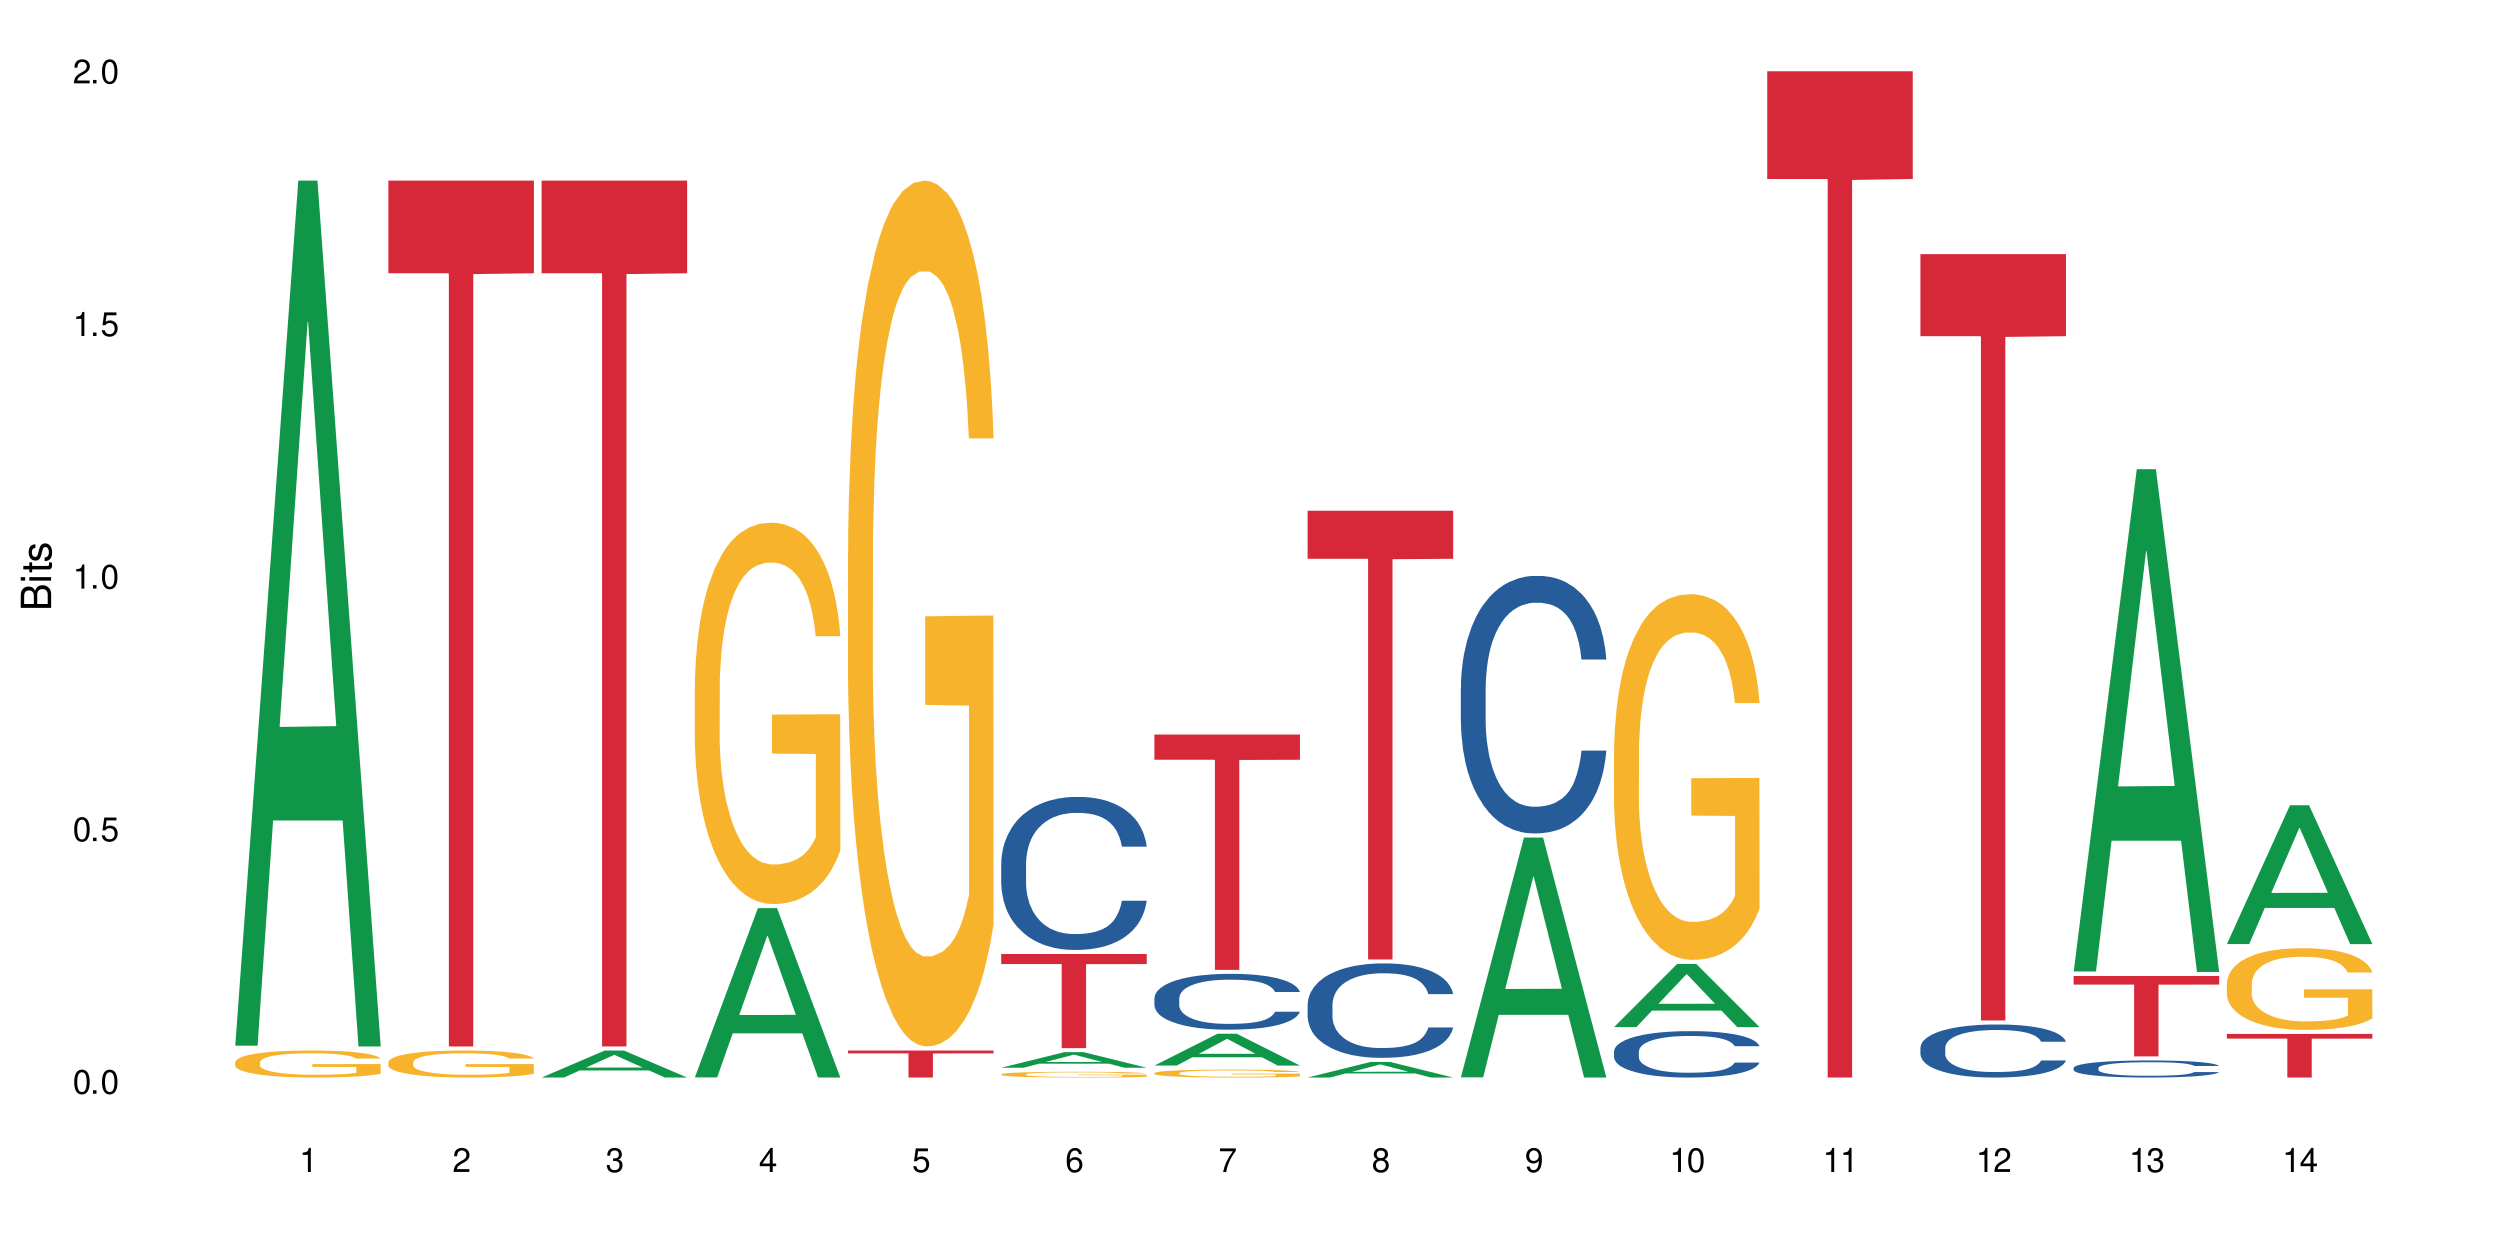 <?xml version="1.0" encoding="UTF-8"?>
<svg xmlns="http://www.w3.org/2000/svg" xmlns:xlink="http://www.w3.org/1999/xlink" width="720" height="360" viewBox="0 0 720 360">
<defs>
<g>
<g id="glyph-0-0">
</g>
<g id="glyph-0-1">
<path d="M 2.641 -6.938 C 2 -6.938 1.422 -6.656 1.078 -6.172 C 0.641 -5.562 0.406 -4.641 0.406 -3.359 C 0.406 -1.016 1.188 0.219 2.641 0.219 C 4.078 0.219 4.859 -1.016 4.859 -3.297 C 4.859 -4.641 4.656 -5.547 4.203 -6.172 C 3.844 -6.656 3.281 -6.938 2.641 -6.938 Z M 2.641 -6.188 C 3.547 -6.188 4 -5.25 4 -3.375 C 4 -1.406 3.562 -0.484 2.625 -0.484 C 1.734 -0.484 1.281 -1.438 1.281 -3.344 C 1.281 -5.25 1.734 -6.188 2.641 -6.188 Z M 2.641 -6.188 "/>
</g>
<g id="glyph-0-2">
<path d="M 1.828 -1 L 0.828 -1 L 0.828 0 L 1.828 0 Z M 1.828 -1 "/>
</g>
<g id="glyph-0-3">
<path d="M 4.562 -6.797 L 1.062 -6.797 L 0.547 -3.094 L 1.328 -3.094 C 1.719 -3.562 2.047 -3.734 2.578 -3.734 C 3.484 -3.734 4.062 -3.109 4.062 -2.094 C 4.062 -1.125 3.484 -0.531 2.578 -0.531 C 1.828 -0.531 1.375 -0.906 1.188 -1.672 L 0.328 -1.672 C 0.453 -1.109 0.547 -0.844 0.75 -0.594 C 1.125 -0.078 1.828 0.219 2.594 0.219 C 3.969 0.219 4.922 -0.781 4.922 -2.219 C 4.922 -3.562 4.031 -4.484 2.719 -4.484 C 2.25 -4.484 1.859 -4.359 1.469 -4.062 L 1.734 -5.969 L 4.562 -5.969 Z M 4.562 -6.797 "/>
</g>
<g id="glyph-0-4">
<path d="M 2.484 -4.938 L 2.484 0 L 3.328 0 L 3.328 -6.938 L 2.766 -6.938 C 2.469 -5.875 2.281 -5.734 0.984 -5.562 L 0.984 -4.938 Z M 2.484 -4.938 "/>
</g>
<g id="glyph-0-5">
<path d="M 4.859 -0.828 L 1.281 -0.828 C 1.359 -1.406 1.672 -1.781 2.5 -2.281 L 3.469 -2.828 C 4.406 -3.344 4.906 -4.062 4.906 -4.906 C 4.906 -5.484 4.672 -6.031 4.266 -6.406 C 3.859 -6.766 3.375 -6.938 2.719 -6.938 C 1.859 -6.938 1.219 -6.625 0.844 -6.031 C 0.609 -5.672 0.5 -5.234 0.484 -4.531 L 1.328 -4.531 C 1.359 -5.016 1.406 -5.281 1.531 -5.516 C 1.75 -5.938 2.188 -6.203 2.703 -6.203 C 3.469 -6.203 4.031 -5.641 4.031 -4.891 C 4.031 -4.344 3.719 -3.859 3.125 -3.516 L 2.234 -3 C 0.812 -2.172 0.406 -1.531 0.328 -0.016 L 4.859 -0.016 Z M 4.859 -0.828 "/>
</g>
<g id="glyph-0-6">
<path d="M 2.125 -3.188 L 2.578 -3.188 C 3.5 -3.188 3.984 -2.766 3.984 -1.922 C 3.984 -1.062 3.469 -0.531 2.594 -0.531 C 1.656 -0.531 1.203 -1 1.156 -2.016 L 0.312 -2.016 C 0.344 -1.453 0.438 -1.094 0.609 -0.781 C 0.953 -0.109 1.625 0.219 2.547 0.219 C 3.953 0.219 4.859 -0.625 4.859 -1.938 C 4.859 -2.828 4.516 -3.297 3.703 -3.594 C 4.344 -3.844 4.656 -4.328 4.656 -5.031 C 4.656 -6.219 3.875 -6.938 2.578 -6.938 C 1.203 -6.938 0.484 -6.172 0.453 -4.703 L 1.297 -4.703 C 1.312 -5.125 1.344 -5.359 1.453 -5.578 C 1.641 -5.969 2.062 -6.203 2.594 -6.203 C 3.344 -6.203 3.797 -5.75 3.797 -5 C 3.797 -4.516 3.609 -4.219 3.25 -4.047 C 3.016 -3.953 2.703 -3.922 2.125 -3.906 Z M 2.125 -3.188 "/>
</g>
<g id="glyph-0-7">
<path d="M 3.141 -1.672 L 3.141 0 L 3.984 0 L 3.984 -1.672 L 4.984 -1.672 L 4.984 -2.438 L 3.984 -2.438 L 3.984 -6.938 L 3.359 -6.938 L 0.266 -2.578 L 0.266 -1.672 Z M 3.141 -2.438 L 1 -2.438 L 3.141 -5.5 Z M 3.141 -2.438 "/>
</g>
<g id="glyph-0-8">
<path d="M 4.781 -5.125 C 4.609 -6.266 3.891 -6.938 2.844 -6.938 C 2.094 -6.938 1.422 -6.578 1.031 -5.953 C 0.594 -5.266 0.406 -4.422 0.406 -3.172 C 0.406 -2 0.578 -1.25 0.984 -0.641 C 1.359 -0.078 1.953 0.219 2.703 0.219 C 3.984 0.219 4.922 -0.75 4.922 -2.094 C 4.922 -3.375 4.062 -4.281 2.844 -4.281 C 2.172 -4.281 1.641 -4.031 1.281 -3.516 C 1.281 -5.234 1.828 -6.188 2.797 -6.188 C 3.391 -6.188 3.797 -5.797 3.938 -5.125 Z M 2.734 -3.531 C 3.547 -3.531 4.062 -2.953 4.062 -2.031 C 4.062 -1.156 3.484 -0.531 2.703 -0.531 C 1.922 -0.531 1.328 -1.188 1.328 -2.078 C 1.328 -2.938 1.906 -3.531 2.734 -3.531 Z M 2.734 -3.531 "/>
</g>
<g id="glyph-0-9">
<path d="M 4.984 -6.797 L 0.438 -6.797 L 0.438 -5.969 L 4.109 -5.969 C 2.5 -3.656 1.828 -2.234 1.328 0 L 2.219 0 C 2.594 -2.172 3.453 -4.047 4.984 -6.094 Z M 4.984 -6.797 "/>
</g>
<g id="glyph-0-10">
<path d="M 3.75 -3.656 C 4.469 -4.094 4.688 -4.438 4.688 -5.078 C 4.688 -6.172 3.844 -6.938 2.641 -6.938 C 1.438 -6.938 0.594 -6.172 0.594 -5.094 C 0.594 -4.438 0.812 -4.094 1.516 -3.656 C 0.734 -3.266 0.359 -2.703 0.359 -1.922 C 0.359 -0.656 1.281 0.219 2.641 0.219 C 3.984 0.219 4.922 -0.656 4.922 -1.922 C 4.922 -2.703 4.531 -3.266 3.75 -3.656 Z M 2.641 -6.188 C 3.359 -6.188 3.812 -5.75 3.812 -5.062 C 3.812 -4.406 3.344 -3.984 2.641 -3.984 C 1.922 -3.984 1.453 -4.406 1.453 -5.078 C 1.453 -5.75 1.922 -6.188 2.641 -6.188 Z M 2.641 -3.266 C 3.484 -3.266 4.062 -2.719 4.062 -1.906 C 4.062 -1.078 3.484 -0.531 2.625 -0.531 C 1.797 -0.531 1.219 -1.094 1.219 -1.906 C 1.219 -2.719 1.781 -3.266 2.641 -3.266 Z M 2.641 -3.266 "/>
</g>
<g id="glyph-0-11">
<path d="M 0.516 -1.578 C 0.672 -0.453 1.406 0.219 2.438 0.219 C 3.188 0.219 3.859 -0.141 4.266 -0.766 C 4.688 -1.453 4.891 -2.297 4.891 -3.547 C 4.891 -4.719 4.703 -5.453 4.312 -6.078 C 3.938 -6.641 3.344 -6.938 2.594 -6.938 C 1.297 -6.938 0.359 -5.969 0.359 -4.625 C 0.359 -3.344 1.234 -2.453 2.453 -2.453 C 3.094 -2.453 3.578 -2.672 4.016 -3.203 C 4 -1.484 3.469 -0.531 2.5 -0.531 C 1.906 -0.531 1.484 -0.906 1.359 -1.578 Z M 2.578 -6.203 C 3.375 -6.203 3.969 -5.531 3.969 -4.641 C 3.969 -3.797 3.391 -3.188 2.547 -3.188 C 1.734 -3.188 1.234 -3.766 1.234 -4.688 C 1.234 -5.562 1.797 -6.203 2.578 -6.203 Z M 2.578 -6.203 "/>
</g>
<g id="glyph-1-0">
</g>
<g id="glyph-1-1">
<path d="M 0 -0.953 L 0 -4.891 C 0 -5.719 -0.234 -6.344 -0.734 -6.797 C -1.188 -7.234 -1.812 -7.469 -2.5 -7.469 C -3.547 -7.469 -4.188 -7 -4.625 -5.875 C -4.984 -6.688 -5.625 -7.094 -6.531 -7.094 C -7.172 -7.094 -7.734 -6.859 -8.141 -6.391 C -8.562 -5.922 -8.75 -5.344 -8.75 -4.5 L -8.75 -0.953 Z M -4.984 -2.062 L -7.766 -2.062 L -7.766 -4.219 C -7.766 -4.844 -7.688 -5.203 -7.453 -5.5 C -7.219 -5.812 -6.859 -5.969 -6.375 -5.969 C -5.891 -5.969 -5.531 -5.812 -5.297 -5.5 C -5.062 -5.203 -4.984 -4.844 -4.984 -4.219 Z M -0.984 -2.062 L -4 -2.062 L -4 -4.781 C -4 -5.766 -3.438 -6.359 -2.484 -6.359 C -1.547 -6.359 -0.984 -5.766 -0.984 -4.781 Z M -0.984 -2.062 "/>
</g>
<g id="glyph-1-2">
<path d="M -6.281 -1.797 L -6.281 -0.797 L 0 -0.797 L 0 -1.797 Z M -8.75 -1.797 L -8.75 -0.797 L -7.484 -0.797 L -7.484 -1.797 Z M -8.75 -1.797 "/>
</g>
<g id="glyph-1-3">
<path d="M -6.281 -3.047 L -6.281 -2.016 L -8.016 -2.016 L -8.016 -1.016 L -6.281 -1.016 L -6.281 -0.172 L -5.469 -0.172 L -5.469 -1.016 L -0.719 -1.016 C -0.078 -1.016 0.281 -1.453 0.281 -2.234 C 0.281 -2.5 0.25 -2.719 0.188 -3.047 L -0.641 -3.047 C -0.609 -2.906 -0.594 -2.766 -0.594 -2.562 C -0.594 -2.141 -0.719 -2.016 -1.156 -2.016 L -5.469 -2.016 L -5.469 -3.047 Z M -6.281 -3.047 "/>
</g>
<g id="glyph-1-4">
<path d="M -4.531 -5.25 C -5.766 -5.25 -6.469 -4.422 -6.469 -2.969 C -6.469 -1.516 -5.719 -0.562 -4.547 -0.562 C -3.562 -0.562 -3.094 -1.062 -2.734 -2.562 L -2.516 -3.484 C -2.344 -4.188 -2.094 -4.469 -1.641 -4.469 C -1.047 -4.469 -0.641 -3.875 -0.641 -3 C -0.641 -2.453 -0.797 -2 -1.062 -1.75 C -1.25 -1.594 -1.422 -1.531 -1.875 -1.469 L -1.875 -0.406 C -0.422 -0.453 0.281 -1.266 0.281 -2.922 C 0.281 -4.5 -0.5 -5.516 -1.719 -5.516 C -2.656 -5.516 -3.172 -4.984 -3.469 -3.734 L -3.703 -2.766 C -3.891 -1.953 -4.156 -1.609 -4.594 -1.609 C -5.188 -1.609 -5.547 -2.125 -5.547 -2.938 C -5.547 -3.75 -5.203 -4.172 -4.531 -4.203 Z M -4.531 -5.25 "/>
</g>
</g>
</defs>
<rect x="-72" y="-36" width="864" height="432" fill="rgb(100%, 100%, 100%)" fill-opacity="1"/>
<path fill-rule="nonzero" fill="rgb(6.275%, 58.824%, 28.235%)" fill-opacity="1" d="M 67.73 301.152 L 67.777 300.918 L 85.914 52.008 L 91.422 52.008 L 109.648 301.383 L 103.242 301.383 L 98.676 236.289 L 78.656 236.289 L 74.18 301.152 L 67.73 301.152 L 80.582 209.363 L 96.84 209.129 L 88.734 92.75 L 88.645 92.52 L 88.555 93.219 L 80.539 209.129 L 80.582 209.363 Z M 67.73 301.152 "/>
<path fill-rule="nonzero" fill="rgb(96.863%, 70.196%, 16.863%)" fill-opacity="1" d="M 67.73 305.883 L 67.781 305.875 L 67.781 305.734 L 67.988 305.414 L 68.496 304.973 L 69.164 304.609 L 69.879 304.324 L 70.34 304.176 L 71.105 303.965 L 71.77 303.809 L 73.457 303.488 L 75.602 303.188 L 76.777 303.059 L 78.109 302.938 L 80 302.805 L 80.867 302.754 L 83.527 302.641 L 86.543 302.57 L 89.863 302.547 L 91.398 302.555 L 93.496 302.586 L 96.355 302.664 L 97.992 302.734 L 99.27 302.805 L 100.602 302.898 L 102.234 303.039 L 103.77 303.211 L 104.996 303.379 L 106.223 303.594 L 107.246 303.82 L 108.113 304.07 L 108.883 304.367 L 109.34 304.617 L 109.648 304.867 L 102.543 304.867 L 102.133 304.617 L 101.672 304.426 L 100.906 304.191 L 100.141 304.02 L 99.375 303.887 L 97.941 303.699 L 96.715 303.586 L 95.18 303.488 L 93.699 303.422 L 92.012 303.379 L 90.988 303.367 L 88.281 303.367 L 85.828 303.414 L 84.395 303.473 L 83.375 303.531 L 81.941 303.637 L 81.074 303.723 L 80.562 303.777 L 79.027 304 L 78.004 304.199 L 77.445 304.332 L 76.727 304.547 L 76.215 304.738 L 75.652 305.023 L 75.348 305.234 L 74.938 305.719 L 74.887 307 L 75.039 307.27 L 75.348 307.559 L 75.758 307.816 L 76.371 308.086 L 76.984 308.293 L 78.059 308.57 L 78.977 308.754 L 79.691 308.875 L 81.074 309.066 L 81.637 309.133 L 82.965 309.258 L 84.344 309.359 L 86.031 309.445 L 87.309 309.488 L 89.355 309.523 L 91.961 309.523 L 95.027 309.48 L 96.969 309.422 L 98.301 309.367 L 99.168 309.316 L 100.242 309.238 L 101.008 309.168 L 101.723 309.09 L 102.594 308.969 L 102.594 307.27 L 89.969 307.262 L 89.969 306.465 L 109.598 306.457 L 109.648 309.238 L 108.574 309.43 L 107.246 309.613 L 105.969 309.758 L 104.637 309.879 L 102.746 310.012 L 101.215 310.098 L 98.863 310.199 L 96.715 310.262 L 94.465 310.305 L 92.473 310.324 L 90.121 310.332 L 88.023 310.316 L 85.777 310.277 L 83.988 310.219 L 82.352 310.148 L 80.715 310.055 L 78.672 309.906 L 77.34 309.785 L 75.961 309.637 L 74.582 309.457 L 73.355 309.266 L 72.535 309.117 L 71.719 308.945 L 70.848 308.734 L 70.031 308.492 L 69.418 308.27 L 68.855 308.023 L 68.445 307.789 L 68.039 307.469 L 67.832 307.211 L 67.73 306.992 Z M 67.73 305.883 "/>
<path fill-rule="nonzero" fill="rgb(96.863%, 70.196%, 16.863%)" fill-opacity="1" d="M 111.855 305.883 L 111.906 305.875 L 111.906 305.734 L 112.109 305.414 L 112.621 304.973 L 113.285 304.609 L 114 304.324 L 114.461 304.176 L 115.227 303.965 L 115.891 303.809 L 117.578 303.488 L 119.727 303.188 L 120.902 303.059 L 122.23 302.938 L 124.121 302.805 L 124.992 302.754 L 127.648 302.641 L 130.664 302.57 L 133.988 302.547 L 135.523 302.555 L 137.617 302.586 L 140.48 302.664 L 142.117 302.734 L 143.395 302.805 L 144.723 302.898 L 146.359 303.039 L 147.891 303.211 L 149.117 303.379 L 150.348 303.594 L 151.367 303.82 L 152.238 304.07 L 153.004 304.367 L 153.465 304.617 L 153.77 304.867 L 146.664 304.867 L 146.258 304.617 L 145.797 304.426 L 145.031 304.191 L 144.262 304.02 L 143.496 303.887 L 142.066 303.699 L 140.84 303.586 L 139.305 303.488 L 137.82 303.422 L 136.137 303.379 L 135.113 303.367 L 132.402 303.367 L 129.949 303.414 L 128.52 303.473 L 127.496 303.531 L 126.066 303.637 L 125.195 303.723 L 124.684 303.777 L 123.152 304 L 122.129 304.199 L 121.566 304.332 L 120.852 304.547 L 120.34 304.738 L 119.777 305.023 L 119.469 305.234 L 119.062 305.719 L 119.012 307 L 119.164 307.27 L 119.469 307.559 L 119.879 307.816 L 120.492 308.086 L 121.105 308.293 L 122.18 308.57 L 123.102 308.754 L 123.816 308.875 L 125.195 309.066 L 125.758 309.133 L 127.086 309.258 L 128.469 309.359 L 130.152 309.445 L 131.434 309.488 L 133.477 309.523 L 136.082 309.523 L 139.152 309.48 L 141.094 309.422 L 142.422 309.367 L 143.293 309.316 L 144.363 309.238 L 145.133 309.168 L 145.848 309.09 L 146.715 308.969 L 146.715 307.27 L 134.09 307.262 L 134.09 306.465 L 153.719 306.457 L 153.77 309.238 L 152.699 309.43 L 151.367 309.613 L 150.09 309.758 L 148.762 309.879 L 146.871 310.012 L 145.336 310.098 L 142.984 310.199 L 140.84 310.262 L 138.59 310.305 L 136.594 310.324 L 134.242 310.332 L 132.148 310.316 L 129.898 310.277 L 128.109 310.219 L 126.473 310.148 L 124.84 310.055 L 122.793 309.906 L 121.465 309.785 L 120.082 309.637 L 118.703 309.457 L 117.477 309.266 L 116.66 309.117 L 115.84 308.945 L 114.973 308.734 L 114.152 308.492 L 113.539 308.27 L 112.98 308.023 L 112.57 307.789 L 112.16 307.469 L 111.957 307.211 L 111.855 306.992 Z M 111.855 305.883 "/>
<path fill-rule="nonzero" fill="rgb(83.922%, 15.686%, 22.353%)" fill-opacity="1" d="M 111.855 52.008 L 153.77 52.008 L 153.77 78.703 L 136.301 78.938 L 136.301 301.383 L 129.273 301.383 L 129.273 79.172 L 129.172 78.703 L 111.855 78.703 Z M 111.855 52.008 "/>
<path fill-rule="nonzero" fill="rgb(6.275%, 58.824%, 28.235%)" fill-opacity="1" d="M 155.977 310.324 L 156.023 310.316 L 174.16 302.547 L 179.668 302.547 L 197.895 310.332 L 191.488 310.332 L 186.922 308.301 L 166.902 308.301 L 162.426 310.324 L 155.977 310.324 L 168.828 307.461 L 185.086 307.453 L 176.98 303.82 L 176.891 303.812 L 176.801 303.836 L 168.785 307.453 L 168.828 307.461 Z M 155.977 310.324 "/>
<path fill-rule="nonzero" fill="rgb(83.922%, 15.686%, 22.353%)" fill-opacity="1" d="M 155.977 52.008 L 197.895 52.008 L 197.895 78.703 L 180.426 78.938 L 180.426 301.383 L 173.395 301.383 L 173.395 79.172 L 173.293 78.703 L 155.977 78.703 Z M 155.977 52.008 "/>
<path fill-rule="nonzero" fill="rgb(6.275%, 58.824%, 28.235%)" fill-opacity="1" d="M 200.102 310.285 L 200.145 310.242 L 218.281 261.539 L 223.789 261.539 L 242.016 310.332 L 235.613 310.332 L 231.047 297.598 L 211.027 297.598 L 206.547 310.285 L 200.102 310.285 L 212.953 292.328 L 229.207 292.281 L 221.102 269.512 L 221.012 269.465 L 220.926 269.605 L 212.906 292.281 L 212.953 292.328 Z M 200.102 310.285 "/>
<path fill-rule="nonzero" fill="rgb(96.863%, 70.196%, 16.863%)" fill-opacity="1" d="M 200.102 197.578 L 200.152 197.477 L 200.152 195.469 L 200.355 190.957 L 200.867 184.734 L 201.531 179.621 L 202.246 175.605 L 202.707 173.5 L 203.473 170.492 L 204.137 168.285 L 205.824 163.77 L 207.973 159.555 L 209.148 157.75 L 210.477 156.047 L 212.367 154.141 L 213.238 153.438 L 215.895 151.832 L 218.91 150.828 L 222.234 150.527 L 223.77 150.629 L 225.863 151.027 L 228.727 152.133 L 230.363 153.137 L 231.641 154.141 L 232.969 155.441 L 234.605 157.449 L 236.137 159.855 L 237.363 162.266 L 238.594 165.273 L 239.613 168.484 L 240.484 171.996 L 241.25 176.211 L 241.711 179.719 L 242.016 183.23 L 234.91 183.23 L 234.504 179.719 L 234.043 177.012 L 233.277 173.699 L 232.508 171.293 L 231.742 169.387 L 230.312 166.777 L 229.082 165.176 L 227.551 163.77 L 226.066 162.867 L 224.383 162.266 L 223.359 162.062 L 220.648 162.062 L 218.195 162.766 L 216.766 163.57 L 215.742 164.371 L 214.312 165.875 L 213.441 167.078 L 212.93 167.883 L 211.398 170.992 L 210.375 173.801 L 209.812 175.707 L 209.098 178.719 L 208.586 181.426 L 208.023 185.438 L 207.715 188.449 L 207.309 195.27 L 207.258 213.328 L 207.41 217.141 L 207.715 221.254 L 208.125 224.863 L 208.738 228.676 L 209.352 231.586 L 210.426 235.496 L 211.348 238.105 L 212.062 239.812 L 213.441 242.52 L 214.004 243.422 L 215.332 245.227 L 216.715 246.633 L 218.398 247.836 L 219.68 248.438 L 221.723 248.941 L 224.328 248.941 L 227.398 248.34 L 229.34 247.535 L 230.668 246.734 L 231.539 246.031 L 232.609 244.926 L 233.379 243.926 L 234.094 242.82 L 234.961 241.117 L 234.961 217.141 L 222.336 217.039 L 222.336 205.805 L 241.965 205.703 L 242.016 244.926 L 240.941 247.637 L 239.613 250.246 L 238.336 252.25 L 237.008 253.957 L 235.117 255.863 L 233.582 257.066 L 231.23 258.469 L 229.082 259.375 L 226.836 259.977 L 224.84 260.277 L 222.488 260.375 L 220.395 260.176 L 218.145 259.574 L 216.355 258.77 L 214.719 257.77 L 213.082 256.465 L 211.039 254.359 L 209.711 252.652 L 208.328 250.547 L 206.949 248.039 L 205.723 245.328 L 204.906 243.223 L 204.086 240.812 L 203.219 237.805 L 202.398 234.395 L 201.785 231.285 L 201.223 227.773 L 200.816 224.461 L 200.406 219.949 L 200.203 216.336 L 200.102 213.227 Z M 200.102 197.578 "/>
<path fill-rule="nonzero" fill="rgb(96.863%, 70.196%, 16.863%)" fill-opacity="1" d="M 244.223 158.82 L 244.273 158.59 L 244.273 154.035 L 244.477 143.789 L 244.988 129.668 L 245.652 118.055 L 246.371 108.945 L 246.828 104.16 L 247.598 97.328 L 248.262 92.32 L 249.949 82.07 L 252.094 72.504 L 253.27 68.406 L 254.602 64.535 L 256.492 60.207 L 257.359 58.613 L 260.02 54.969 L 263.035 52.691 L 266.355 52.008 L 267.891 52.238 L 269.988 53.148 L 272.848 55.652 L 274.484 57.93 L 275.762 60.207 L 277.094 63.168 L 278.727 67.723 L 280.262 73.188 L 281.488 78.652 L 282.715 85.488 L 283.738 92.773 L 284.605 100.746 L 285.371 110.309 L 285.832 118.281 L 286.141 126.254 L 279.035 126.254 L 278.625 118.281 L 278.164 112.133 L 277.398 104.617 L 276.633 99.152 L 275.863 94.824 L 274.434 88.902 L 273.207 85.258 L 271.672 82.07 L 270.191 80.02 L 268.504 78.652 L 267.48 78.199 L 264.773 78.199 L 262.32 79.793 L 260.887 81.613 L 259.863 83.438 L 258.434 86.852 L 257.566 89.586 L 257.055 91.406 L 255.52 98.469 L 254.496 104.844 L 253.934 109.172 L 253.219 116.004 L 252.707 122.152 L 252.145 131.262 L 251.84 138.094 L 251.43 153.582 L 251.379 194.574 L 251.531 203.227 L 251.84 212.566 L 252.25 220.766 L 252.863 229.418 L 253.477 236.023 L 254.547 244.906 L 255.469 250.828 L 256.184 254.699 L 257.566 260.848 L 258.129 262.895 L 259.457 266.996 L 260.836 270.184 L 262.523 272.918 L 263.801 274.285 L 265.848 275.422 L 268.453 275.422 L 271.52 274.055 L 273.461 272.234 L 274.793 270.41 L 275.66 268.816 L 276.734 266.312 L 277.5 264.035 L 278.215 261.531 L 279.086 257.66 L 279.086 203.227 L 266.461 203 L 266.461 177.492 L 286.09 177.266 L 286.141 266.312 L 285.066 272.461 L 283.738 278.383 L 282.461 282.938 L 281.129 286.809 L 279.238 291.137 L 277.707 293.871 L 275.355 297.059 L 273.207 299.105 L 270.957 300.473 L 268.965 301.156 L 266.613 301.383 L 264.516 300.93 L 262.27 299.562 L 260.477 297.742 L 258.844 295.465 L 257.207 292.504 L 255.164 287.719 L 253.832 283.848 L 252.453 279.066 L 251.074 273.371 L 249.848 267.223 L 249.027 262.441 L 248.211 256.977 L 247.34 250.145 L 246.523 242.398 L 245.91 235.34 L 245.348 227.367 L 244.938 219.852 L 244.531 209.605 L 244.324 201.406 L 244.223 194.348 Z M 244.223 158.82 "/>
<path fill-rule="nonzero" fill="rgb(83.922%, 15.686%, 22.353%)" fill-opacity="1" d="M 244.223 302.547 L 286.141 302.547 L 286.141 303.383 L 268.672 303.391 L 268.672 310.332 L 261.641 310.332 L 261.641 303.395 L 261.539 303.383 L 244.223 303.383 Z M 244.223 302.547 "/>
<path fill-rule="nonzero" fill="rgb(6.275%, 58.824%, 28.235%)" fill-opacity="1" d="M 288.348 307.5 L 288.391 307.496 L 306.527 303.016 L 312.035 303.016 L 330.262 307.508 L 323.859 307.508 L 319.289 306.336 L 299.273 306.336 L 294.793 307.5 L 288.348 307.5 L 301.199 305.852 L 317.453 305.844 L 309.348 303.75 L 309.258 303.746 L 309.172 303.758 L 301.152 305.844 L 301.199 305.852 Z M 288.348 307.5 "/>
<path fill-rule="nonzero" fill="rgb(14.51%, 36.078%, 60%)" fill-opacity="1" d="M 288.348 248.703 L 288.398 248.664 L 288.398 247.695 L 288.551 246.164 L 288.906 244.234 L 289.266 242.902 L 290.188 240.527 L 291.465 238.234 L 292.793 236.461 L 293.766 235.414 L 294.633 234.609 L 296.629 233.117 L 297.906 232.352 L 299.285 231.668 L 300.973 230.984 L 302.199 230.582 L 304.961 229.938 L 307.004 229.656 L 308.59 229.535 L 312.012 229.535 L 314.059 229.695 L 315.539 229.895 L 317.176 230.219 L 318.559 230.582 L 320.961 231.469 L 323.105 232.594 L 324.078 233.238 L 325.609 234.488 L 326.785 235.695 L 327.605 236.742 L 328.523 238.234 L 329.344 240.043 L 329.957 242.098 L 330.262 243.832 L 323.105 243.832 L 322.75 242.219 L 322.34 240.973 L 321.574 239.32 L 320.805 238.152 L 319.73 236.984 L 318.762 236.219 L 317.434 235.453 L 316.258 234.969 L 315.031 234.609 L 313.855 234.367 L 311.605 234.125 L 308.996 234.125 L 308.027 234.207 L 306.031 234.527 L 304.961 234.809 L 303.426 235.375 L 302.352 235.898 L 301.074 236.703 L 300.207 237.387 L 299.133 238.434 L 298.363 239.359 L 297.496 240.688 L 296.984 241.695 L 296.523 242.824 L 296.117 244.152 L 295.809 245.562 L 295.605 247.051 L 295.504 248.5 L 295.504 254.742 L 295.605 256.195 L 295.859 257.887 L 296.523 260.34 L 297.496 262.477 L 298.621 264.168 L 299.695 265.375 L 300.309 265.938 L 301.125 266.582 L 302.402 267.391 L 304.242 268.195 L 305.316 268.516 L 306.953 268.84 L 308.641 269 L 310.891 269 L 312.883 268.84 L 314.211 268.637 L 315.594 268.316 L 317.484 267.629 L 318.66 266.984 L 319.68 266.223 L 320.449 265.457 L 320.961 264.812 L 321.727 263.562 L 322.34 262.195 L 322.801 260.785 L 323.105 259.414 L 330.262 259.414 L 329.957 261.027 L 329.496 262.598 L 329.035 263.766 L 328.32 265.176 L 327.504 266.422 L 326.328 267.832 L 325.355 268.758 L 324.078 269.766 L 322.902 270.531 L 321.625 271.215 L 319.73 272.02 L 318.504 272.422 L 317.176 272.785 L 315.594 273.105 L 313.598 273.391 L 311.453 273.551 L 309.457 273.59 L 307.312 273.512 L 305.727 273.348 L 303.629 272.988 L 301.023 272.262 L 299.133 271.496 L 297.648 270.73 L 296.371 269.926 L 294.941 268.84 L 293.102 267.066 L 291.977 265.699 L 291.207 264.57 L 290.34 263 L 289.727 261.59 L 289.012 259.336 L 288.5 256.477 L 288.348 254.262 Z M 288.348 248.703 "/>
<path fill-rule="nonzero" fill="rgb(96.863%, 70.196%, 16.863%)" fill-opacity="1" d="M 288.348 309.383 L 288.398 309.379 L 288.398 309.352 L 288.602 309.281 L 289.113 309.188 L 289.777 309.109 L 290.492 309.051 L 290.953 309.02 L 291.719 308.973 L 292.383 308.938 L 294.07 308.871 L 296.219 308.809 L 297.395 308.781 L 298.723 308.754 L 300.613 308.727 L 301.484 308.715 L 304.141 308.691 L 307.156 308.676 L 310.48 308.672 L 312.012 308.672 L 314.109 308.676 L 316.973 308.695 L 318.609 308.711 L 319.887 308.727 L 321.215 308.746 L 322.852 308.773 L 324.383 308.812 L 325.609 308.848 L 326.836 308.895 L 327.859 308.941 L 328.73 308.996 L 329.496 309.059 L 329.957 309.113 L 330.262 309.164 L 323.156 309.164 L 322.75 309.113 L 322.289 309.07 L 321.523 309.02 L 320.754 308.984 L 319.988 308.957 L 318.559 308.914 L 317.328 308.891 L 315.797 308.871 L 314.312 308.855 L 312.629 308.848 L 311.605 308.844 L 308.895 308.844 L 306.441 308.855 L 305.012 308.867 L 303.988 308.879 L 302.559 308.902 L 301.688 308.922 L 301.176 308.934 L 299.645 308.98 L 298.621 309.023 L 298.059 309.051 L 297.344 309.098 L 296.832 309.137 L 296.27 309.199 L 295.961 309.242 L 295.555 309.348 L 295.504 309.621 L 295.656 309.68 L 295.961 309.742 L 296.371 309.797 L 296.984 309.852 L 297.598 309.898 L 298.672 309.957 L 299.594 309.996 L 300.309 310.02 L 301.688 310.062 L 302.25 310.074 L 303.578 310.102 L 304.961 310.125 L 306.645 310.145 L 307.926 310.152 L 309.969 310.16 L 312.574 310.16 L 315.645 310.148 L 317.586 310.137 L 318.914 310.125 L 319.785 310.117 L 320.855 310.098 L 321.625 310.082 L 322.34 310.066 L 323.207 310.039 L 323.207 309.68 L 310.582 309.676 L 310.582 309.508 L 330.211 309.504 L 330.262 310.098 L 329.188 310.141 L 327.859 310.18 L 326.582 310.211 L 325.254 310.234 L 323.363 310.266 L 321.828 310.281 L 319.477 310.305 L 317.328 310.316 L 315.082 310.328 L 313.086 310.332 L 310.734 310.332 L 308.641 310.328 L 306.391 310.32 L 304.602 310.309 L 302.965 310.293 L 301.328 310.273 L 299.285 310.242 L 297.957 310.215 L 296.574 310.184 L 295.195 310.145 L 293.969 310.105 L 293.152 310.074 L 292.332 310.035 L 291.465 309.992 L 290.645 309.938 L 290.031 309.891 L 289.469 309.84 L 289.062 309.789 L 288.652 309.719 L 288.449 309.664 L 288.348 309.617 Z M 288.348 309.383 "/>
<path fill-rule="nonzero" fill="rgb(83.922%, 15.686%, 22.353%)" fill-opacity="1" d="M 288.348 274.754 L 330.262 274.754 L 330.262 277.656 L 312.793 277.68 L 312.793 301.855 L 305.766 301.855 L 305.766 277.707 L 305.664 277.656 L 288.348 277.656 Z M 288.348 274.754 "/>
<path fill-rule="nonzero" fill="rgb(6.275%, 58.824%, 28.235%)" fill-opacity="1" d="M 332.469 306.879 L 332.512 306.867 L 350.652 297.711 L 356.16 297.711 L 374.387 306.887 L 367.98 306.887 L 363.414 304.492 L 343.395 304.492 L 338.918 306.879 L 332.469 306.879 L 345.32 303.5 L 361.578 303.492 L 353.473 299.211 L 353.383 299.203 L 353.293 299.227 L 345.277 303.492 L 345.32 303.5 Z M 332.469 306.879 "/>
<path fill-rule="nonzero" fill="rgb(14.51%, 36.078%, 60%)" fill-opacity="1" d="M 332.469 287.473 L 332.52 287.457 L 332.52 287.105 L 332.672 286.547 L 333.031 285.84 L 333.391 285.355 L 334.309 284.488 L 335.586 283.652 L 336.918 283.008 L 337.887 282.625 L 338.758 282.332 L 340.75 281.789 L 342.027 281.508 L 343.406 281.258 L 345.094 281.008 L 346.32 280.863 L 349.082 280.625 L 351.129 280.523 L 352.711 280.48 L 356.137 280.48 L 358.18 280.539 L 359.664 280.613 L 361.301 280.73 L 362.68 280.863 L 365.082 281.184 L 367.23 281.598 L 368.199 281.832 L 369.734 282.285 L 370.91 282.727 L 371.727 283.109 L 372.648 283.652 L 373.465 284.312 L 374.078 285.062 L 374.387 285.695 L 367.23 285.695 L 366.871 285.105 L 366.461 284.652 L 365.695 284.051 L 364.93 283.621 L 363.855 283.195 L 362.883 282.918 L 361.555 282.641 L 360.379 282.461 L 359.152 282.332 L 357.977 282.242 L 355.727 282.156 L 353.121 282.156 L 352.148 282.184 L 350.156 282.301 L 349.082 282.402 L 347.547 282.609 L 346.477 282.801 L 345.199 283.094 L 344.328 283.344 L 343.254 283.727 L 342.488 284.062 L 341.617 284.547 L 341.109 284.914 L 340.648 285.328 L 340.238 285.812 L 339.934 286.324 L 339.727 286.867 L 339.625 287.398 L 339.625 289.676 L 339.727 290.203 L 339.984 290.82 L 340.648 291.715 L 341.617 292.492 L 342.742 293.109 L 343.816 293.551 L 344.43 293.758 L 345.25 293.992 L 346.527 294.285 L 348.367 294.578 L 349.441 294.695 L 351.074 294.812 L 352.762 294.875 L 355.012 294.875 L 357.004 294.812 L 358.336 294.742 L 359.715 294.625 L 361.605 294.375 L 362.781 294.141 L 363.805 293.859 L 364.57 293.582 L 365.082 293.344 L 365.848 292.891 L 366.461 292.391 L 366.922 291.879 L 367.23 291.379 L 374.387 291.379 L 374.078 291.965 L 373.617 292.539 L 373.16 292.965 L 372.441 293.477 L 371.625 293.934 L 370.449 294.445 L 369.477 294.785 L 368.199 295.152 L 367.023 295.43 L 365.746 295.68 L 363.855 295.977 L 362.629 296.121 L 361.301 296.254 L 359.715 296.371 L 357.723 296.473 L 355.574 296.531 L 353.582 296.547 L 351.434 296.52 L 349.848 296.461 L 347.754 296.328 L 345.145 296.062 L 343.254 295.785 L 341.773 295.504 L 340.496 295.211 L 339.062 294.812 L 337.223 294.168 L 336.098 293.668 L 335.332 293.258 L 334.461 292.684 L 333.848 292.172 L 333.133 291.348 L 332.621 290.305 L 332.469 289.496 Z M 332.469 287.473 "/>
<path fill-rule="nonzero" fill="rgb(96.863%, 70.196%, 16.863%)" fill-opacity="1" d="M 332.469 309.027 L 332.52 309.027 L 332.52 308.984 L 332.723 308.891 L 333.234 308.762 L 333.898 308.656 L 334.617 308.57 L 335.074 308.527 L 335.844 308.465 L 336.508 308.418 L 338.195 308.324 L 340.34 308.238 L 341.516 308.199 L 342.848 308.164 L 344.738 308.125 L 345.605 308.109 L 348.266 308.078 L 351.281 308.055 L 354.602 308.051 L 356.137 308.051 L 358.23 308.059 L 361.094 308.082 L 362.73 308.105 L 364.008 308.125 L 365.336 308.152 L 366.973 308.195 L 368.508 308.242 L 369.734 308.293 L 370.961 308.355 L 371.984 308.422 L 372.852 308.496 L 373.617 308.582 L 374.078 308.656 L 374.387 308.73 L 367.281 308.73 L 366.871 308.656 L 366.41 308.602 L 365.645 308.531 L 364.879 308.48 L 364.109 308.441 L 362.68 308.387 L 361.453 308.355 L 359.918 308.324 L 358.438 308.305 L 356.75 308.293 L 355.727 308.289 L 353.02 308.289 L 350.566 308.305 L 349.133 308.32 L 348.109 308.336 L 346.68 308.367 L 345.812 308.395 L 345.301 308.41 L 343.766 308.477 L 342.742 308.535 L 342.18 308.574 L 341.465 308.637 L 340.953 308.691 L 340.391 308.777 L 340.086 308.84 L 339.676 308.98 L 339.625 309.355 L 339.777 309.434 L 340.086 309.52 L 340.496 309.594 L 341.109 309.672 L 341.723 309.734 L 342.793 309.816 L 343.715 309.871 L 344.43 309.906 L 345.812 309.961 L 346.371 309.98 L 347.703 310.02 L 349.082 310.047 L 350.77 310.07 L 352.047 310.086 L 354.094 310.094 L 356.699 310.094 L 359.766 310.082 L 361.707 310.066 L 363.039 310.051 L 363.906 310.035 L 364.98 310.012 L 365.746 309.992 L 366.461 309.969 L 367.332 309.934 L 367.332 309.434 L 354.707 309.434 L 354.707 309.199 L 374.336 309.195 L 374.387 310.012 L 373.312 310.066 L 371.984 310.121 L 370.707 310.164 L 369.375 310.199 L 367.484 310.238 L 365.953 310.262 L 363.602 310.293 L 361.453 310.312 L 359.203 310.324 L 357.211 310.332 L 354.859 310.332 L 352.762 310.328 L 350.512 310.316 L 348.723 310.301 L 347.09 310.277 L 345.453 310.25 L 343.406 310.207 L 342.078 310.172 L 340.699 310.129 L 339.32 310.074 L 338.094 310.02 L 337.273 309.977 L 336.457 309.926 L 335.586 309.863 L 334.77 309.793 L 334.156 309.727 L 333.594 309.656 L 333.184 309.586 L 332.777 309.492 L 332.57 309.418 L 332.469 309.352 Z M 332.469 309.027 "/>
<path fill-rule="nonzero" fill="rgb(83.922%, 15.686%, 22.353%)" fill-opacity="1" d="M 332.469 211.555 L 374.387 211.555 L 374.387 218.809 L 356.918 218.871 L 356.918 279.316 L 349.887 279.316 L 349.887 218.934 L 349.785 218.809 L 332.469 218.809 Z M 332.469 211.555 "/>
<path fill-rule="nonzero" fill="rgb(6.275%, 58.824%, 28.235%)" fill-opacity="1" d="M 376.594 310.328 L 376.637 310.324 L 394.773 305.828 L 400.281 305.828 L 418.508 310.332 L 412.105 310.332 L 407.535 309.156 L 387.52 309.156 L 383.039 310.328 L 376.594 310.328 L 389.445 308.672 L 405.699 308.664 L 397.594 306.562 L 397.504 306.559 L 397.414 306.57 L 389.398 308.664 L 389.445 308.672 Z M 376.594 310.328 "/>
<path fill-rule="nonzero" fill="rgb(14.51%, 36.078%, 60%)" fill-opacity="1" d="M 376.594 289.309 L 376.645 289.285 L 376.645 288.688 L 376.797 287.742 L 377.152 286.551 L 377.512 285.73 L 378.434 284.266 L 379.711 282.848 L 381.039 281.758 L 382.012 281.109 L 382.879 280.613 L 384.871 279.695 L 386.152 279.223 L 387.531 278.801 L 389.219 278.379 L 390.445 278.129 L 393.207 277.73 L 395.25 277.559 L 396.836 277.484 L 400.258 277.484 L 402.305 277.582 L 403.785 277.707 L 405.422 277.906 L 406.801 278.129 L 409.207 278.676 L 411.352 279.371 L 412.324 279.77 L 413.855 280.539 L 415.031 281.285 L 415.852 281.93 L 416.77 282.848 L 417.59 283.969 L 418.203 285.234 L 418.508 286.305 L 411.352 286.305 L 410.996 285.309 L 410.586 284.539 L 409.82 283.52 L 409.051 282.801 L 407.977 282.078 L 407.008 281.605 L 405.68 281.137 L 404.504 280.836 L 403.277 280.613 L 402.102 280.465 L 399.852 280.316 L 397.242 280.316 L 396.273 280.363 L 394.277 280.562 L 393.207 280.738 L 391.672 281.086 L 390.598 281.41 L 389.32 281.906 L 388.453 282.328 L 387.379 282.973 L 386.609 283.547 L 385.742 284.363 L 385.23 284.984 L 384.77 285.684 L 384.363 286.5 L 384.055 287.371 L 383.852 288.289 L 383.75 289.184 L 383.75 293.035 L 383.852 293.93 L 384.105 294.973 L 384.77 296.488 L 385.742 297.805 L 386.867 298.852 L 387.941 299.594 L 388.555 299.941 L 389.371 300.34 L 390.648 300.836 L 392.488 301.336 L 393.562 301.531 L 395.199 301.73 L 396.887 301.832 L 399.137 301.832 L 401.129 301.73 L 402.457 301.609 L 403.836 301.41 L 405.73 300.988 L 406.906 300.59 L 407.926 300.117 L 408.695 299.645 L 409.207 299.246 L 409.973 298.477 L 410.586 297.633 L 411.047 296.762 L 411.352 295.918 L 418.508 295.918 L 418.203 296.91 L 417.742 297.879 L 417.281 298.602 L 416.566 299.473 L 415.75 300.242 L 414.574 301.109 L 413.602 301.684 L 412.324 302.305 L 411.148 302.773 L 409.871 303.199 L 407.977 303.695 L 406.75 303.941 L 405.422 304.168 L 403.836 304.367 L 401.844 304.539 L 399.695 304.637 L 397.703 304.664 L 395.559 304.613 L 393.973 304.516 L 391.875 304.289 L 389.27 303.844 L 387.379 303.371 L 385.895 302.898 L 384.617 302.402 L 383.188 301.73 L 381.348 300.637 L 380.223 299.793 L 379.453 299.098 L 378.586 298.129 L 377.973 297.258 L 377.258 295.867 L 376.746 294.105 L 376.594 292.738 Z M 376.594 289.309 "/>
<path fill-rule="nonzero" fill="rgb(83.922%, 15.686%, 22.353%)" fill-opacity="1" d="M 376.594 147.098 L 418.508 147.098 L 418.508 160.93 L 401.039 161.051 L 401.039 276.32 L 394.012 276.32 L 394.012 161.172 L 393.91 160.93 L 376.594 160.93 Z M 376.594 147.098 "/>
<path fill-rule="nonzero" fill="rgb(6.275%, 58.824%, 28.235%)" fill-opacity="1" d="M 420.715 310.266 L 420.758 310.203 L 438.898 241.203 L 444.406 241.203 L 462.633 310.332 L 456.227 310.332 L 451.66 292.285 L 431.641 292.285 L 427.164 310.266 L 420.715 310.266 L 433.566 284.824 L 449.824 284.758 L 441.719 252.496 L 441.629 252.43 L 441.539 252.625 L 433.523 284.758 L 433.566 284.824 Z M 420.715 310.266 "/>
<path fill-rule="nonzero" fill="rgb(14.51%, 36.078%, 60%)" fill-opacity="1" d="M 420.715 198.148 L 420.766 198.082 L 420.766 196.457 L 420.918 193.879 L 421.277 190.625 L 421.637 188.391 L 422.555 184.391 L 423.832 180.527 L 425.164 177.543 L 426.133 175.781 L 427.004 174.426 L 428.996 171.918 L 430.273 170.633 L 431.652 169.48 L 433.34 168.328 L 434.566 167.648 L 437.328 166.562 L 439.371 166.09 L 440.957 165.887 L 444.383 165.887 L 446.426 166.156 L 447.91 166.496 L 449.547 167.039 L 450.926 167.648 L 453.328 169.141 L 455.477 171.039 L 456.445 172.121 L 457.98 174.223 L 459.156 176.258 L 459.973 178.02 L 460.895 180.527 L 461.711 183.578 L 462.324 187.035 L 462.633 189.949 L 455.477 189.949 L 455.117 187.238 L 454.707 185.137 L 453.941 182.355 L 453.176 180.391 L 452.102 178.426 L 451.129 177.137 L 449.801 175.852 L 448.625 175.035 L 447.398 174.426 L 446.223 174.02 L 443.973 173.613 L 441.367 173.613 L 440.395 173.75 L 438.402 174.293 L 437.328 174.766 L 435.793 175.715 L 434.723 176.594 L 433.441 177.953 L 432.574 179.105 L 431.5 180.867 L 430.734 182.426 L 429.863 184.66 L 429.355 186.355 L 428.895 188.254 L 428.484 190.492 L 428.18 192.863 L 427.973 195.371 L 427.871 197.812 L 427.871 208.316 L 427.973 210.758 L 428.23 213.605 L 428.895 217.738 L 429.863 221.332 L 430.988 224.176 L 432.062 226.211 L 432.676 227.16 L 433.496 228.246 L 434.773 229.602 L 436.613 230.957 L 437.688 231.496 L 439.32 232.039 L 441.008 232.312 L 443.258 232.312 L 445.25 232.039 L 446.582 231.699 L 447.961 231.16 L 449.852 230.008 L 451.027 228.922 L 452.051 227.633 L 452.816 226.348 L 453.328 225.262 L 454.094 223.16 L 454.707 220.855 L 455.168 218.484 L 455.477 216.18 L 462.633 216.18 L 462.324 218.891 L 461.863 221.535 L 461.406 223.5 L 460.688 225.871 L 459.871 227.973 L 458.695 230.344 L 457.723 231.906 L 456.445 233.598 L 455.27 234.887 L 453.992 236.039 L 452.102 237.395 L 450.875 238.074 L 449.547 238.684 L 447.961 239.227 L 445.969 239.699 L 443.82 239.969 L 441.828 240.039 L 439.68 239.902 L 438.094 239.633 L 436 239.02 L 433.391 237.801 L 431.5 236.512 L 430.02 235.227 L 428.742 233.871 L 427.309 232.039 L 425.469 229.059 L 424.344 226.754 L 423.578 224.855 L 422.707 222.211 L 422.094 219.84 L 421.379 216.043 L 420.867 211.23 L 420.715 207.504 Z M 420.715 198.148 "/>
<path fill-rule="nonzero" fill="rgb(6.275%, 58.824%, 28.235%)" fill-opacity="1" d="M 464.836 295.793 L 464.883 295.777 L 483.02 277.613 L 488.527 277.613 L 506.754 295.812 L 500.352 295.812 L 495.781 291.062 L 475.766 291.062 L 471.285 295.793 L 464.836 295.793 L 477.691 289.098 L 493.945 289.078 L 485.84 280.586 L 485.75 280.57 L 485.66 280.621 L 477.645 289.078 L 477.691 289.098 Z M 464.836 295.793 "/>
<path fill-rule="nonzero" fill="rgb(14.51%, 36.078%, 60%)" fill-opacity="1" d="M 464.836 302.785 L 464.891 302.773 L 464.891 302.48 L 465.043 302.02 L 465.398 301.43 L 465.758 301.027 L 466.68 300.309 L 467.957 299.613 L 469.285 299.074 L 470.258 298.758 L 471.125 298.512 L 473.117 298.062 L 474.398 297.828 L 475.777 297.621 L 477.465 297.414 L 478.691 297.293 L 481.453 297.098 L 483.496 297.012 L 485.082 296.977 L 488.504 296.977 L 490.551 297.023 L 492.031 297.086 L 493.668 297.184 L 495.047 297.293 L 497.453 297.562 L 499.598 297.902 L 500.57 298.098 L 502.102 298.477 L 503.277 298.844 L 504.098 299.16 L 505.016 299.613 L 505.836 300.16 L 506.449 300.785 L 506.754 301.309 L 499.598 301.309 L 499.242 300.82 L 498.832 300.441 L 498.066 299.941 L 497.297 299.586 L 496.223 299.234 L 495.254 299 L 493.926 298.77 L 492.75 298.625 L 491.523 298.512 L 490.348 298.441 L 488.098 298.367 L 485.488 298.367 L 484.52 298.391 L 482.523 298.488 L 481.453 298.574 L 479.918 298.746 L 478.844 298.902 L 477.566 299.148 L 476.695 299.355 L 475.625 299.672 L 474.855 299.953 L 473.988 300.355 L 473.477 300.664 L 473.016 301.004 L 472.609 301.406 L 472.301 301.836 L 472.098 302.285 L 471.996 302.727 L 471.996 304.617 L 472.098 305.059 L 472.352 305.57 L 473.016 306.316 L 473.988 306.961 L 475.113 307.477 L 476.188 307.84 L 476.801 308.012 L 477.617 308.207 L 478.895 308.453 L 480.734 308.695 L 481.809 308.793 L 483.445 308.891 L 485.133 308.941 L 487.383 308.941 L 489.375 308.891 L 490.703 308.832 L 492.082 308.734 L 493.977 308.527 L 495.152 308.328 L 496.172 308.098 L 496.941 307.867 L 497.453 307.672 L 498.219 307.293 L 498.832 306.879 L 499.293 306.449 L 499.598 306.035 L 506.754 306.035 L 506.449 306.523 L 505.988 307 L 505.527 307.352 L 504.812 307.781 L 503.996 308.16 L 502.82 308.586 L 501.848 308.867 L 500.57 309.172 L 499.395 309.406 L 498.117 309.613 L 496.223 309.855 L 494.996 309.977 L 493.668 310.09 L 492.082 310.188 L 490.09 310.27 L 487.941 310.32 L 485.949 310.332 L 483.801 310.309 L 482.219 310.258 L 480.121 310.148 L 477.516 309.93 L 475.625 309.699 L 474.141 309.465 L 472.863 309.223 L 471.434 308.891 L 469.594 308.355 L 468.469 307.938 L 467.699 307.598 L 466.832 307.121 L 466.219 306.695 L 465.504 306.012 L 464.992 305.145 L 464.836 304.473 Z M 464.836 302.785 "/>
<path fill-rule="nonzero" fill="rgb(96.863%, 70.196%, 16.863%)" fill-opacity="1" d="M 464.836 216.234 L 464.891 216.141 L 464.891 214.215 L 465.094 209.887 L 465.605 203.922 L 466.27 199.02 L 466.984 195.172 L 467.445 193.152 L 468.211 190.266 L 468.875 188.148 L 470.562 183.82 L 472.711 179.781 L 473.887 178.051 L 475.215 176.414 L 477.105 174.586 L 477.977 173.914 L 480.633 172.375 L 483.648 171.414 L 486.973 171.125 L 488.504 171.219 L 490.602 171.605 L 493.465 172.664 L 495.102 173.625 L 496.379 174.586 L 497.707 175.836 L 499.344 177.762 L 500.875 180.07 L 502.102 182.379 L 503.328 185.262 L 504.352 188.34 L 505.223 191.707 L 505.988 195.746 L 506.449 199.113 L 506.754 202.48 L 499.648 202.48 L 499.242 199.113 L 498.781 196.516 L 498.012 193.344 L 497.246 191.035 L 496.48 189.207 L 495.047 186.707 L 493.82 185.168 L 492.289 183.82 L 490.805 182.953 L 489.117 182.379 L 488.098 182.184 L 485.387 182.184 L 482.934 182.859 L 481.504 183.629 L 480.48 184.398 L 479.047 185.84 L 478.18 186.996 L 477.668 187.766 L 476.137 190.746 L 475.113 193.438 L 474.551 195.266 L 473.836 198.152 L 473.324 200.75 L 472.762 204.598 L 472.453 207.484 L 472.047 214.023 L 471.996 231.336 L 472.148 234.992 L 472.453 238.938 L 472.863 242.398 L 473.477 246.055 L 474.09 248.844 L 475.164 252.594 L 476.082 255.094 L 476.801 256.73 L 478.18 259.328 L 478.742 260.195 L 480.07 261.926 L 481.453 263.273 L 483.137 264.426 L 484.418 265.004 L 486.461 265.484 L 489.066 265.484 L 492.137 264.906 L 494.078 264.137 L 495.406 263.367 L 496.277 262.695 L 497.348 261.637 L 498.117 260.676 L 498.832 259.617 L 499.699 257.98 L 499.699 234.992 L 487.074 234.895 L 487.074 224.125 L 506.703 224.027 L 506.754 261.637 L 505.68 264.234 L 504.352 266.734 L 503.074 268.656 L 501.746 270.293 L 499.855 272.121 L 498.32 273.273 L 495.969 274.621 L 493.82 275.488 L 491.574 276.066 L 489.578 276.352 L 487.227 276.449 L 485.133 276.258 L 482.883 275.68 L 481.094 274.91 L 479.457 273.949 L 477.82 272.699 L 475.777 270.68 L 474.449 269.043 L 473.066 267.023 L 471.688 264.617 L 470.461 262.02 L 469.645 260 L 468.824 257.691 L 467.957 254.809 L 467.137 251.535 L 466.523 248.555 L 465.961 245.188 L 465.555 242.016 L 465.145 237.688 L 464.941 234.223 L 464.836 231.242 Z M 464.836 216.234 "/>
<path fill-rule="nonzero" fill="rgb(83.922%, 15.686%, 22.353%)" fill-opacity="1" d="M 508.961 20.527 L 550.879 20.527 L 550.879 51.547 L 533.406 51.82 L 533.406 310.332 L 526.379 310.332 L 526.379 52.094 L 526.277 51.547 L 508.961 51.547 Z M 508.961 20.527 "/>
<path fill-rule="nonzero" fill="rgb(14.51%, 36.078%, 60%)" fill-opacity="1" d="M 553.082 301.707 L 553.137 301.691 L 553.137 301.355 L 553.289 300.828 L 553.645 300.156 L 554.004 299.695 L 554.926 298.871 L 556.203 298.078 L 557.531 297.461 L 558.504 297.102 L 559.371 296.82 L 561.363 296.305 L 562.645 296.039 L 564.023 295.801 L 565.711 295.566 L 566.938 295.426 L 569.695 295.203 L 571.742 295.105 L 573.328 295.062 L 576.75 295.062 L 578.797 295.117 L 580.277 295.188 L 581.914 295.301 L 583.293 295.426 L 585.695 295.73 L 587.844 296.121 L 588.816 296.348 L 590.348 296.777 L 591.523 297.199 L 592.344 297.562 L 593.262 298.078 L 594.082 298.707 L 594.695 299.418 L 595 300.016 L 587.844 300.016 L 587.484 299.457 L 587.078 299.027 L 586.312 298.453 L 585.543 298.051 L 584.469 297.645 L 583.5 297.379 L 582.172 297.113 L 580.996 296.945 L 579.766 296.82 L 578.59 296.738 L 576.344 296.652 L 573.734 296.652 L 572.766 296.68 L 570.77 296.793 L 569.695 296.891 L 568.164 297.086 L 567.09 297.266 L 565.812 297.547 L 564.941 297.785 L 563.871 298.148 L 563.102 298.469 L 562.234 298.93 L 561.723 299.277 L 561.262 299.668 L 560.855 300.129 L 560.547 300.617 L 560.344 301.133 L 560.242 301.637 L 560.242 303.801 L 560.344 304.301 L 560.598 304.891 L 561.262 305.738 L 562.234 306.48 L 563.359 307.066 L 564.434 307.484 L 565.047 307.68 L 565.863 307.902 L 567.141 308.184 L 568.98 308.461 L 570.055 308.574 L 571.691 308.684 L 573.379 308.742 L 575.625 308.742 L 577.621 308.684 L 578.949 308.617 L 580.328 308.504 L 582.223 308.266 L 583.398 308.043 L 584.418 307.777 L 585.188 307.512 L 585.695 307.289 L 586.465 306.855 L 587.078 306.383 L 587.539 305.895 L 587.844 305.418 L 595 305.418 L 594.695 305.977 L 594.234 306.523 L 593.773 306.926 L 593.059 307.414 L 592.242 307.848 L 591.066 308.336 L 590.094 308.656 L 588.816 309.008 L 587.641 309.273 L 586.363 309.508 L 584.469 309.789 L 583.242 309.926 L 581.914 310.055 L 580.328 310.164 L 578.336 310.262 L 576.188 310.32 L 574.195 310.332 L 572.047 310.305 L 570.465 310.25 L 568.367 310.125 L 565.762 309.871 L 563.871 309.605 L 562.387 309.34 L 561.109 309.062 L 559.68 308.684 L 557.836 308.07 L 556.715 307.598 L 555.945 307.207 L 555.078 306.66 L 554.465 306.172 L 553.75 305.391 L 553.238 304.398 L 553.082 303.633 Z M 553.082 301.707 "/>
<path fill-rule="nonzero" fill="rgb(83.922%, 15.686%, 22.353%)" fill-opacity="1" d="M 553.082 73.199 L 595 73.199 L 595 96.824 L 577.531 97.031 L 577.531 293.898 L 570.504 293.898 L 570.504 97.238 L 570.402 96.824 L 553.082 96.824 Z M 553.082 73.199 "/>
<path fill-rule="nonzero" fill="rgb(6.275%, 58.824%, 28.235%)" fill-opacity="1" d="M 597.207 279.785 L 597.25 279.652 L 615.391 135.121 L 620.898 135.121 L 639.125 279.922 L 632.719 279.922 L 628.152 242.125 L 608.133 242.125 L 603.656 279.785 L 597.207 279.785 L 610.059 226.488 L 626.316 226.352 L 618.211 158.777 L 618.121 158.641 L 618.031 159.051 L 610.016 226.352 L 610.059 226.488 Z M 597.207 279.785 "/>
<path fill-rule="nonzero" fill="rgb(14.51%, 36.078%, 60%)" fill-opacity="1" d="M 597.207 307.555 L 597.258 307.551 L 597.258 307.441 L 597.41 307.27 L 597.77 307.055 L 598.125 306.906 L 599.047 306.641 L 600.324 306.387 L 601.652 306.188 L 602.625 306.07 L 603.496 305.98 L 605.488 305.816 L 606.766 305.73 L 608.145 305.652 L 609.832 305.578 L 611.059 305.531 L 613.82 305.461 L 615.863 305.43 L 617.449 305.414 L 620.875 305.414 L 622.918 305.434 L 624.402 305.453 L 626.039 305.492 L 627.418 305.531 L 629.82 305.629 L 631.969 305.758 L 632.938 305.828 L 634.473 305.969 L 635.648 306.102 L 636.465 306.219 L 637.387 306.387 L 638.203 306.586 L 638.816 306.816 L 639.125 307.012 L 631.969 307.012 L 631.609 306.832 L 631.199 306.691 L 630.434 306.508 L 629.668 306.375 L 628.594 306.246 L 627.621 306.16 L 626.293 306.074 L 625.117 306.02 L 623.891 305.98 L 622.715 305.953 L 620.465 305.926 L 617.859 305.926 L 616.887 305.938 L 614.895 305.973 L 613.82 306.004 L 612.285 306.066 L 611.215 306.125 L 609.934 306.215 L 609.066 306.289 L 607.992 306.406 L 607.227 306.512 L 606.355 306.66 L 605.848 306.773 L 605.387 306.898 L 604.977 307.047 L 604.672 307.203 L 604.465 307.371 L 604.363 307.531 L 604.363 308.23 L 604.465 308.391 L 604.723 308.578 L 605.387 308.852 L 606.355 309.09 L 607.48 309.281 L 608.555 309.414 L 609.168 309.477 L 609.988 309.551 L 611.266 309.641 L 613.105 309.73 L 614.18 309.766 L 615.812 309.801 L 617.5 309.82 L 619.75 309.82 L 621.742 309.801 L 623.074 309.781 L 624.453 309.742 L 626.344 309.668 L 627.52 309.594 L 628.543 309.508 L 629.309 309.426 L 629.82 309.352 L 630.586 309.215 L 631.199 309.059 L 631.66 308.902 L 631.969 308.75 L 639.125 308.75 L 638.816 308.93 L 638.355 309.105 L 637.898 309.234 L 637.18 309.395 L 636.363 309.531 L 635.188 309.691 L 634.215 309.793 L 632.938 309.906 L 631.762 309.992 L 630.484 310.066 L 628.594 310.156 L 627.367 310.203 L 626.039 310.242 L 624.453 310.277 L 622.461 310.309 L 620.312 310.328 L 618.32 310.332 L 616.172 310.324 L 614.586 310.305 L 612.492 310.266 L 609.883 310.184 L 607.992 310.098 L 606.512 310.012 L 605.23 309.922 L 603.801 309.801 L 601.961 309.605 L 600.836 309.453 L 600.07 309.324 L 599.199 309.148 L 598.586 308.992 L 597.871 308.742 L 597.359 308.422 L 597.207 308.176 Z M 597.207 307.555 "/>
<path fill-rule="nonzero" fill="rgb(83.922%, 15.686%, 22.353%)" fill-opacity="1" d="M 597.207 281.086 L 639.125 281.086 L 639.125 283.566 L 621.652 283.586 L 621.652 304.25 L 614.625 304.25 L 614.625 283.609 L 614.523 283.566 L 597.207 283.566 Z M 597.207 281.086 "/>
<path fill-rule="nonzero" fill="rgb(6.275%, 58.824%, 28.235%)" fill-opacity="1" d="M 641.328 271.883 L 641.375 271.844 L 659.512 231.926 L 665.02 231.926 L 683.246 271.918 L 676.844 271.918 L 672.273 261.48 L 652.258 261.48 L 647.777 271.883 L 641.328 271.883 L 654.184 257.16 L 670.438 257.125 L 662.332 238.461 L 662.242 238.422 L 662.152 238.535 L 654.137 257.125 L 654.184 257.16 Z M 641.328 271.883 "/>
<path fill-rule="nonzero" fill="rgb(96.863%, 70.196%, 16.863%)" fill-opacity="1" d="M 641.328 283.16 L 641.383 283.141 L 641.383 282.711 L 641.586 281.742 L 642.098 280.41 L 642.762 279.316 L 643.477 278.457 L 643.938 278.004 L 644.703 277.359 L 645.367 276.887 L 647.055 275.918 L 649.203 275.016 L 650.379 274.629 L 651.707 274.266 L 653.598 273.855 L 654.469 273.707 L 657.125 273.363 L 660.141 273.148 L 663.465 273.082 L 664.996 273.105 L 667.094 273.191 L 669.957 273.426 L 671.59 273.641 L 672.871 273.855 L 674.199 274.137 L 675.836 274.566 L 677.367 275.082 L 678.594 275.598 L 679.82 276.242 L 680.844 276.93 L 681.715 277.684 L 682.48 278.586 L 682.941 279.336 L 683.246 280.09 L 676.141 280.09 L 675.73 279.336 L 675.273 278.758 L 674.504 278.047 L 673.738 277.531 L 672.973 277.125 L 671.539 276.566 L 670.312 276.223 L 668.781 275.918 L 667.297 275.727 L 665.609 275.598 L 664.59 275.555 L 661.879 275.555 L 659.426 275.703 L 657.996 275.875 L 656.973 276.047 L 655.539 276.371 L 654.672 276.629 L 654.16 276.801 L 652.625 277.469 L 651.605 278.07 L 651.043 278.477 L 650.328 279.121 L 649.816 279.703 L 649.254 280.562 L 648.945 281.207 L 648.539 282.668 L 648.484 286.535 L 648.641 287.352 L 648.945 288.234 L 649.355 289.008 L 649.969 289.824 L 650.582 290.445 L 651.656 291.285 L 652.574 291.844 L 653.293 292.207 L 654.672 292.789 L 655.234 292.98 L 656.562 293.367 L 657.941 293.668 L 659.629 293.926 L 660.906 294.055 L 662.953 294.164 L 665.559 294.164 L 668.625 294.035 L 670.57 293.863 L 671.898 293.691 L 672.766 293.539 L 673.84 293.305 L 674.609 293.09 L 675.324 292.852 L 676.191 292.488 L 676.191 287.352 L 663.566 287.332 L 663.566 284.922 L 683.195 284.902 L 683.246 293.305 L 682.172 293.883 L 680.844 294.441 L 679.566 294.871 L 678.238 295.238 L 676.344 295.648 L 674.812 295.906 L 672.461 296.207 L 670.312 296.398 L 668.066 296.527 L 666.07 296.594 L 663.719 296.613 L 661.625 296.57 L 659.375 296.441 L 657.586 296.27 L 655.949 296.055 L 654.312 295.777 L 652.27 295.324 L 650.941 294.957 L 649.559 294.508 L 648.18 293.969 L 646.953 293.391 L 646.137 292.938 L 645.316 292.422 L 644.449 291.777 L 643.629 291.047 L 643.016 290.383 L 642.453 289.629 L 642.047 288.922 L 641.637 287.953 L 641.434 287.18 L 641.328 286.516 Z M 641.328 283.16 "/>
<path fill-rule="nonzero" fill="rgb(83.922%, 15.686%, 22.353%)" fill-opacity="1" d="M 641.328 297.777 L 683.246 297.777 L 683.246 299.121 L 665.777 299.133 L 665.777 310.332 L 658.75 310.332 L 658.75 299.145 L 658.648 299.121 L 641.328 299.121 Z M 641.328 297.777 "/>
<g fill="rgb(0%, 0%, 0%)" fill-opacity="1">
<use xlink:href="#glyph-0-1" x="20.965" y="314.993"/>
<use xlink:href="#glyph-0-2" x="25.965" y="314.993"/>
<use xlink:href="#glyph-0-1" x="28.965" y="314.993"/>
</g>
<g fill="rgb(0%, 0%, 0%)" fill-opacity="1">
<use xlink:href="#glyph-0-1" x="20.965" y="242.251"/>
<use xlink:href="#glyph-0-2" x="25.965" y="242.251"/>
<use xlink:href="#glyph-0-3" x="28.965" y="242.251"/>
</g>
<g fill="rgb(0%, 0%, 0%)" fill-opacity="1">
<use xlink:href="#glyph-0-4" x="20.965" y="169.509"/>
<use xlink:href="#glyph-0-2" x="25.965" y="169.509"/>
<use xlink:href="#glyph-0-1" x="28.965" y="169.509"/>
</g>
<g fill="rgb(0%, 0%, 0%)" fill-opacity="1">
<use xlink:href="#glyph-0-4" x="20.965" y="96.767"/>
<use xlink:href="#glyph-0-2" x="25.965" y="96.767"/>
<use xlink:href="#glyph-0-3" x="28.965" y="96.767"/>
</g>
<g fill="rgb(0%, 0%, 0%)" fill-opacity="1">
<use xlink:href="#glyph-0-5" x="20.965" y="24.024"/>
<use xlink:href="#glyph-0-2" x="25.965" y="24.024"/>
<use xlink:href="#glyph-0-1" x="28.965" y="24.024"/>
</g>
<g fill="rgb(0%, 0%, 0%)" fill-opacity="1">
<use xlink:href="#glyph-0-4" x="86.188" y="337.532"/>
</g>
<g fill="rgb(0%, 0%, 0%)" fill-opacity="1">
<use xlink:href="#glyph-0-5" x="130.312" y="337.532"/>
</g>
<g fill="rgb(0%, 0%, 0%)" fill-opacity="1">
<use xlink:href="#glyph-0-6" x="174.434" y="337.532"/>
</g>
<g fill="rgb(0%, 0%, 0%)" fill-opacity="1">
<use xlink:href="#glyph-0-7" x="218.559" y="337.532"/>
</g>
<g fill="rgb(0%, 0%, 0%)" fill-opacity="1">
<use xlink:href="#glyph-0-3" x="262.68" y="337.532"/>
</g>
<g fill="rgb(0%, 0%, 0%)" fill-opacity="1">
<use xlink:href="#glyph-0-8" x="306.805" y="337.532"/>
</g>
<g fill="rgb(0%, 0%, 0%)" fill-opacity="1">
<use xlink:href="#glyph-0-9" x="350.926" y="337.532"/>
</g>
<g fill="rgb(0%, 0%, 0%)" fill-opacity="1">
<use xlink:href="#glyph-0-10" x="395.051" y="337.532"/>
</g>
<g fill="rgb(0%, 0%, 0%)" fill-opacity="1">
<use xlink:href="#glyph-0-11" x="439.172" y="337.532"/>
</g>
<g fill="rgb(0%, 0%, 0%)" fill-opacity="1">
<use xlink:href="#glyph-0-4" x="480.797" y="337.532"/>
<use xlink:href="#glyph-0-1" x="485.797" y="337.532"/>
</g>
<g fill="rgb(0%, 0%, 0%)" fill-opacity="1">
<use xlink:href="#glyph-0-4" x="524.918" y="337.532"/>
<use xlink:href="#glyph-0-4" x="529.918" y="337.532"/>
</g>
<g fill="rgb(0%, 0%, 0%)" fill-opacity="1">
<use xlink:href="#glyph-0-4" x="569.043" y="337.532"/>
<use xlink:href="#glyph-0-5" x="574.043" y="337.532"/>
</g>
<g fill="rgb(0%, 0%, 0%)" fill-opacity="1">
<use xlink:href="#glyph-0-4" x="613.164" y="337.532"/>
<use xlink:href="#glyph-0-6" x="618.164" y="337.532"/>
</g>
<g fill="rgb(0%, 0%, 0%)" fill-opacity="1">
<use xlink:href="#glyph-0-4" x="657.289" y="337.532"/>
<use xlink:href="#glyph-0-7" x="662.289" y="337.532"/>
</g>
<g fill="rgb(0%, 0%, 0%)" fill-opacity="1">
<use xlink:href="#glyph-1-1" x="14.725" y="176.012"/>
<use xlink:href="#glyph-1-2" x="14.725" y="168.012"/>
<use xlink:href="#glyph-1-3" x="14.725" y="165.012"/>
<use xlink:href="#glyph-1-4" x="14.725" y="162.012"/>
</g>
</svg>
